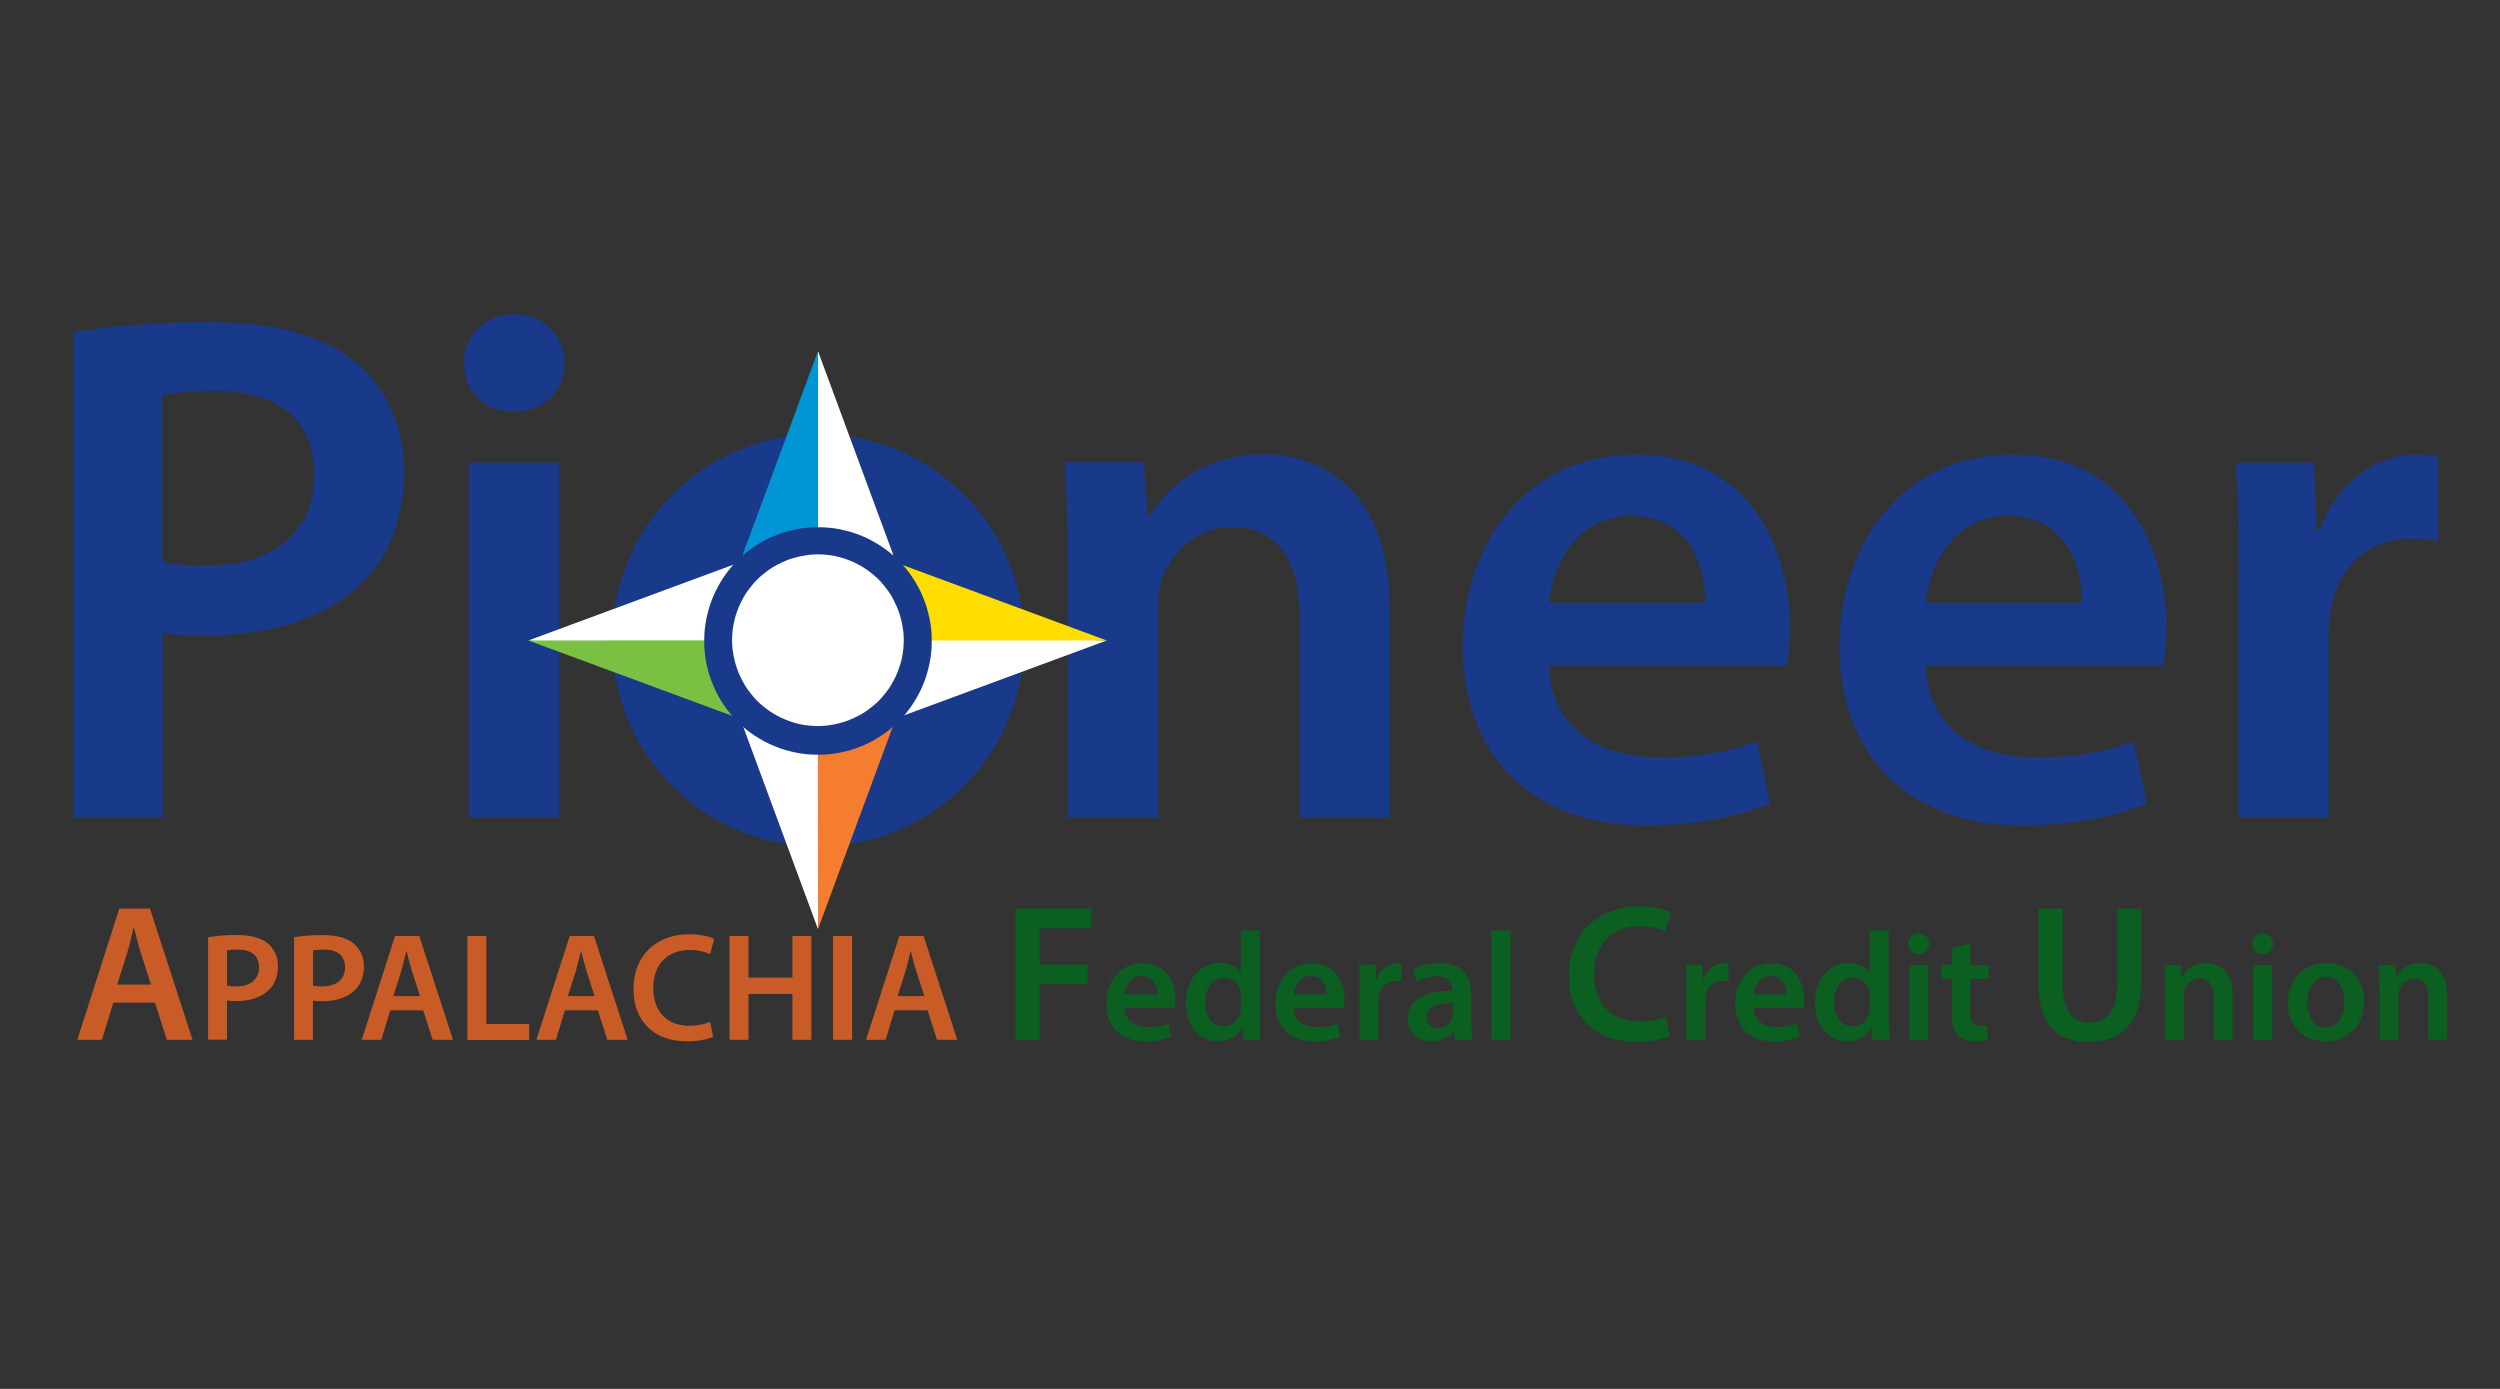 <?xml version="1.0" encoding="UTF-8"?><svg id="Layer_1" xmlns="http://www.w3.org/2000/svg" viewBox="0 0 360 200"><rect x="0" y="0" width="360" height="200" fill="#333333" stroke="none"/><defs><style>.cls-1{fill:#0b5f20;}.cls-2{fill:#7ac143;}.cls-3{fill:#c95c26;}.cls-4{fill:#f47d30;}.cls-5{fill:#0096d6;}.cls-6{fill:#fff;}.cls-7{fill:#fd0;}.cls-8{fill:#19398a;}</style></defs><path class="cls-8" d="M322.39,83.1c0-6.94-.11-11.87-.43-16.5h11.24l.43,9.78h.43c2.52-7.24,8.51-10.94,13.98-10.94,1.03,0,2.03.09,3.04.32v12.21c-1.25-.28-2.5-.41-3.79-.43-6.2,0-10.42,4-11.56,9.78-.26,1.33-.41,2.65-.43,4v26.47h-12.94v-34.69h.02ZM299.78,86.78c.11-4.72-2-12.51-10.62-12.51-7.99,0-11.35,7.26-11.87,12.51h22.5ZM277.28,95.81c.32,9.26,7.56,13.26,15.78,13.26,5.99,0,10.31-.84,14.19-2.31l1.89,8.94c-4.42,1.79-10.51,3.16-17.87,3.16-16.62,0-26.4-10.19-26.4-25.86,0-14.19,8.63-27.54,25.02-27.54s22.09,13.67,22.09,24.92c0,1.83-.13,3.66-.43,5.47h-34.26v-.04ZM245.53,86.78c.11-4.72-2-12.51-10.62-12.51-7.99,0-11.35,7.26-11.87,12.51h22.5ZM223.03,95.81c.32,9.26,7.56,13.26,15.78,13.26,5.99,0,10.31-.84,14.19-2.31l1.89,8.94c-4.42,1.79-10.51,3.16-17.87,3.16-16.62,0-26.38-10.19-26.38-25.86,0-14.19,8.63-27.54,25.02-27.54s22.09,13.67,22.09,24.92c0,1.83-.13,3.66-.43,5.47h-34.28v-.04ZM153.75,81.83c0-5.88-.11-10.83-.43-15.25h11.35l.63,7.67h.32c2.2-4,7.79-8.83,16.3-8.83,8.94,0,18.18,5.79,18.18,21.96v30.39h-12.94v-28.92c0-7.36-2.73-12.94-9.78-12.94-5.13,0-8.74,3.68-10.1,7.56-.43,1.16-.52,2.73-.52,4.2v30.08h-13.03v-35.96l.02.04ZM104.55,92.25c0,9.88,4.84,17.34,12.71,17.34,7.36,0,12.51-7.24,12.51-17.55,0-7.99-3.57-17.14-12.42-17.14s-12.83,8.83-12.83,17.34h.02ZM143.13,91.72c0,18.82-13.26,27.24-26.29,27.24-14.51,0-25.65-9.99-25.65-26.38s11.03-27.13,26.49-27.13,25.45,10.72,25.45,26.29h0v-.02ZM67.53,117.79v-51.19h13.03v51.19h-13.03ZM81.31,52.3c0,3.88-2.84,6.94-7.36,6.94s-7.15-3.04-7.15-6.94,2.95-7.04,7.26-7.04,7.15,3.04,7.26,7.04h-.02ZM23.38,80.9c1.57.43,3.68.52,6.31.52,9.67,0,15.55-4.72,15.55-13.03s-5.47-12.1-14.41-12.1c-3.57,0-6.1.32-7.47.63v23.97h.02ZM10.55,47.87c4.63-.84,11.03-1.46,19.77-1.46,9.47,0,16.39,2,20.93,5.79,4.2,3.47,6.94,9.04,6.94,15.66s-2.11,12.3-6.1,16.09c-5.15,5.13-13.26,7.56-22.38,7.56-2.43,0-4.63-.11-6.31-.43v26.7h-12.84V47.87Z"/><path class="cls-3" d="M133.1,143.44l-1.18-3.68c-.3-.91-.54-1.92-.75-2.8h-.04c-.24.86-.45,1.9-.71,2.8l-1.16,3.68s3.83,0,3.83,0ZM128.82,145.49l-1.29,4.24h-2.82l4.8-14.95h3.49l4.85,14.95h-2.93l-1.34-4.24h-4.76ZM122.7,134.78v14.95h-2.74v-14.95h2.74ZM107.78,134.78v5.99h6.33v-5.99h2.73v14.95h-2.73v-6.59h-6.33v6.59h-2.73v-14.95h2.73ZM102.72,149.28c-.65.34-2.07.67-3.86.67-4.74,0-7.64-2.97-7.64-7.52,0-4.93,3.42-7.9,7.99-7.9,1.79,0,3.08.37,3.64.67l-.6,2.18c-.93-.39-1.9-.6-2.93-.58-3.04,0-5.25,1.9-5.25,5.51,0,3.29,1.92,5.4,5.21,5.4,1.03,0,2.02-.17,2.97-.56l.45,2.15.02-.02ZM85.62,143.44l-1.18-3.68c-.28-.91-.54-1.92-.75-2.8h-.04c-.22.86-.45,1.9-.71,2.8l-1.16,3.68h3.83ZM81.35,145.49l-1.29,4.24h-2.82l4.8-14.95h3.49l4.85,14.95h-2.93l-1.36-4.24h-4.74ZM67.31,134.78h2.73v12.68h6.16v2.3h-8.89v-14.97ZM60.48,143.44l-1.18-3.68c-.28-.91-.54-1.92-.75-2.8h-.04c-.22.86-.45,1.9-.71,2.8l-1.16,3.68h3.83ZM56.2,145.49l-1.29,4.24h-2.82l4.8-14.95h3.49l4.85,14.95h-2.93l-1.36-4.24h-4.74ZM45.07,141.93c.45.09.88.13,1.33.11,2.03,0,3.29-1.01,3.29-2.74s-1.16-2.56-3.04-2.56c-.52,0-1.05.04-1.57.13v5.06ZM42.37,134.96c1.38-.22,2.76-.32,4.16-.3,2,0,3.45.43,4.42,1.21.49.41.84.91,1.1,1.49.26.58.37,1.18.35,1.81,0,1.42-.45,2.6-1.29,3.4-1.08,1.08-2.8,1.61-4.72,1.61-.45,0-.9-.02-1.33-.09v5.64h-2.71s0-14.77,0-14.77ZM32.68,141.93c.45.09.88.13,1.33.11,2.03,0,3.29-1.01,3.29-2.74s-1.16-2.56-3.04-2.56c-.52,0-1.06.04-1.57.13v5.06ZM29.97,134.96c1.38-.22,2.78-.34,4.18-.32,2,0,3.45.43,4.42,1.21.49.41.84.91,1.1,1.49.26.58.37,1.18.35,1.81,0,1.42-.45,2.6-1.29,3.4-1.08,1.08-2.8,1.61-4.72,1.61-.45,0-.9-.02-1.33-.09v5.64h-2.71v-14.77l-.02.02ZM21.74,141.78l-1.49-4.65c-.37-1.16-.67-2.45-.95-3.53h-.06c-.28,1.1-.56,2.41-.9,3.53l-1.46,4.65h4.85ZM16.32,144.37l-1.64,5.36h-3.55l6.05-18.89h4.41l6.14,18.89h-3.7l-1.72-5.36s-5.99,0-5.99,0Z"/><path class="cls-1" d="M342.64,142.15c0-1.25-.02-2.3-.09-3.21h2.39l.13,1.62h.07c.19-.3.39-.56.63-.8.24-.24.52-.43.82-.6s.62-.28.95-.37c.34-.07.67-.11,1.01-.11,1.89,0,3.85,1.21,3.85,4.63v6.42h-2.73v-6.1c0-1.55-.58-2.73-2.05-2.73-.24,0-.47.06-.69.13s-.43.19-.62.34-.35.32-.49.5c-.13.19-.24.41-.32.63-.09.3-.13.58-.11.9v6.35h-2.74v-7.6h-.02ZM332.24,144.33c0,2.09,1.03,3.66,2.69,3.66,1.55,0,2.65-1.53,2.65-3.72,0-1.68-.77-3.62-2.61-3.62s-2.71,1.87-2.71,3.66h0l-.02.02ZM340.4,144.22c0,3.98-2.8,5.75-5.54,5.75-3.06,0-5.41-2.11-5.41-5.56s2.33-5.73,5.6-5.73,5.38,2.26,5.38,5.54h-.02ZM324.44,149.73v-10.79h2.74v10.81h-2.74v-.02ZM327.35,135.9c0,.82-.6,1.46-1.55,1.46-.21,0-.39-.02-.58-.09-.19-.07-.35-.17-.5-.32-.15-.13-.26-.3-.34-.49s-.11-.37-.11-.58.06-.39.13-.56c.07-.19.19-.34.34-.49s.3-.24.49-.32c.19-.07.37-.11.58-.11s.39.04.58.11c.19.07.35.19.49.32s.26.3.34.49.13.37.13.56l.02.02ZM311.75,142.15c0-1.25-.02-2.3-.09-3.21h2.39l.13,1.62h.07c.19-.3.39-.56.63-.8.24-.24.52-.43.82-.6s.62-.28.95-.37c.34-.07.67-.11,1.01-.11,1.89,0,3.85,1.21,3.85,4.63v6.42h-2.73v-6.1c0-1.55-.58-2.73-2.07-2.73-.24,0-.47.06-.69.13s-.43.19-.62.34-.35.32-.49.5c-.13.19-.24.41-.32.63-.09.3-.13.58-.11.9v6.35h-2.74v-7.6h0ZM297.02,130.84v11.01c0,3.7,1.55,5.41,3.86,5.41,2.5,0,3.98-1.72,3.98-5.41v-11.01h3.45v10.79c0,5.84-3.01,8.42-7.54,8.42s-7.21-2.45-7.21-8.38v-10.83h3.45,0ZM283.72,135.84v3.1h2.6v2.03h-2.6v4.78c0,1.31.35,2,1.4,2,.35,0,.71-.04,1.06-.13l.06,2.07c-.63.21-1.31.28-1.98.26-.99,0-1.85-.34-2.35-.9-.58-.62-.84-1.61-.84-3.02v-5.08h-1.55v-2.03h1.55v-2.45l2.65-.63h0ZM274.91,149.73v-10.79h2.74v10.81h-2.74v-.02ZM277.82,135.9c0,.82-.6,1.46-1.55,1.46-.21,0-.39-.02-.58-.09-.19-.07-.35-.17-.5-.32-.15-.13-.26-.3-.34-.49s-.11-.37-.11-.58.06-.39.13-.56c.07-.19.19-.34.34-.49s.3-.24.49-.32c.19-.07.37-.11.58-.11s.39.04.58.11c.19.07.35.19.49.32.15.13.26.3.34.49s.13.37.13.56l.02.02ZM269.25,143.44c0-.24-.02-.47-.07-.71-.06-.28-.15-.52-.3-.77-.15-.24-.32-.45-.54-.62-.21-.17-.45-.32-.71-.41s-.52-.13-.8-.13c-1.75,0-2.73,1.55-2.73,3.57s.97,3.42,2.71,3.42c.28,0,.54-.06.8-.15s.5-.22.71-.41c.21-.17.39-.39.54-.62.15-.24.24-.49.3-.77.07-.26.09-.52.09-.8v-1.62.02ZM272,133.97v12.71c0,1.1.04,2.31.09,3.04h-2.45l-.11-1.72h-.04c-.63,1.19-1.96,1.96-3.53,1.96-2.58,0-4.61-2.2-4.61-5.53-.02-3.62,2.24-5.77,4.84-5.77,1.49,0,2.56.62,3.04,1.42h.04v-6.12h2.73,0ZM257.25,143.18c.02-.99-.43-2.63-2.24-2.63-1.68,0-2.39,1.53-2.5,2.63h4.74ZM252.49,145.1c.07,1.96,1.61,2.8,3.32,2.8,1.03.02,2.03-.13,2.99-.49l.39,1.89c-1.21.47-2.46.69-3.77.67-3.51,0-5.56-2.15-5.56-5.45,0-3.01,1.81-5.81,5.28-5.81s4.67,2.89,4.67,5.26c0,.39-.02.77-.09,1.16h-7.24l.02-.04ZM242.86,142.41c0-1.46-.02-2.5-.09-3.49h2.37l.09,2.07h.09c.54-1.53,1.79-2.31,2.95-2.31.22,0,.43.02.63.07v2.58c-.26-.06-.52-.09-.8-.09-1.31,0-2.2.84-2.45,2.07-.06.28-.09.56-.09.84v5.6h-2.73v-7.32l.02-.02ZM240.45,149.17c-.82.43-2.61.84-4.87.84-5.99,0-9.65-3.75-9.65-9.5,0-6.22,4.31-9.99,10.1-9.99,2.28,0,3.9.47,4.59.84l-.77,2.74c-1.18-.5-2.41-.75-3.7-.73-3.85,0-6.61,2.41-6.61,6.94,0,4.14,2.45,6.81,6.59,6.81,1.4,0,2.86-.28,3.75-.71l.56,2.73v.02ZM214.78,133.97h2.74v15.76h-2.74v-15.76ZM209.21,144.45c-1.92-.04-3.77.37-3.77,2.02,0,1.06.69,1.55,1.55,1.55.22,0,.47-.02.69-.09s.43-.17.62-.3c.19-.13.35-.3.5-.49.15-.19.24-.39.32-.62.06-.19.09-.39.09-.6v-1.49.02ZM209.57,149.73l-.19-1.19h-.07c-.39.47-.88.84-1.44,1.08s-1.16.37-1.75.35c-2.18,0-3.4-1.57-3.4-3.21,0-2.73,2.43-4.11,6.42-4.09v-.19c0-.71-.3-1.89-2.2-1.89-1.05,0-2.02.26-2.91.8l-.54-1.77c.8-.49,2.2-.95,3.9-.95,3.45,0,4.46,2.2,4.46,4.56v3.9c0,.88.04,1.74.15,2.6h-2.46.04ZM195.79,142.41c0-1.46-.02-2.5-.09-3.49h2.37l.09,2.07h.09c.54-1.53,1.79-2.31,2.95-2.31.22,0,.43.02.63.07v2.58c-.26-.06-.52-.09-.8-.09-1.31,0-2.2.84-2.45,2.07-.06.28-.09.56-.09.84v5.6h-2.73v-7.32l.02-.02ZM191.03,143.18c.02-.99-.43-2.63-2.24-2.63-1.68,0-2.39,1.53-2.5,2.63,0,0,4.74,0,4.74,0ZM186.27,145.1c.07,1.96,1.61,2.8,3.32,2.8,1.03.02,2.03-.13,3.01-.49l.39,1.89c-1.21.47-2.46.69-3.77.67-3.51,0-5.56-2.15-5.56-5.45,0-3.01,1.81-5.81,5.28-5.81s4.67,2.89,4.67,5.26c0,.39-.02.77-.09,1.16h-7.24v-.04ZM178.69,143.44c0-.24-.02-.47-.07-.71-.06-.28-.15-.52-.3-.77-.15-.24-.32-.45-.54-.62s-.45-.32-.71-.41-.52-.13-.8-.13c-1.75,0-2.73,1.55-2.73,3.57s.97,3.42,2.71,3.42c.28,0,.54-.06.8-.15s.5-.22.71-.41c.21-.17.39-.39.54-.62.15-.24.24-.49.3-.77.06-.26.09-.52.09-.8v-1.62.02ZM181.42,133.97v12.71c0,1.1.04,2.31.09,3.04h-2.45l-.11-1.72h-.04c-.65,1.19-1.96,1.96-3.53,1.96-2.58,0-4.61-2.2-4.61-5.53-.02-3.62,2.24-5.77,4.84-5.77,1.49,0,2.56.62,3.04,1.42h.04v-6.12s2.73,0,2.73,0ZM166.67,143.18c.02-.99-.43-2.63-2.24-2.63-1.68,0-2.39,1.53-2.5,2.63,0,0,4.74,0,4.74,0ZM161.92,145.1c.07,1.96,1.61,2.8,3.32,2.8,1.03.02,2.03-.13,3.01-.5l.39,1.89c-1.21.47-2.46.69-3.77.67-3.51,0-5.56-2.15-5.56-5.45,0-3.01,1.81-5.81,5.28-5.81s4.67,2.89,4.67,5.26c0,.39-.02.77-.09,1.16h-7.24v-.02ZM146.24,130.84h10.9v2.84h-7.45v5.21h6.94v2.84h-6.94v8.01h-3.45s0-18.89,0-18.89Z"/><path class="cls-8" d="M88.13,92.21c0-.49,0-.97.04-1.46.02-.49.06-.97.11-1.46.06-.49.11-.97.19-1.44.07-.49.15-.95.24-1.44.09-.47.21-.95.32-1.42.11-.47.24-.93.39-1.4.15-.47.3-.93.45-1.38.17-.45.34-.91.52-1.36.19-.45.37-.9.6-1.33.21-.43.43-.88.65-1.31s.47-.86.71-1.27.5-.82.78-1.23.54-.8.84-1.19c.28-.39.58-.77.9-1.14.3-.37.62-.75.95-1.1.32-.35.65-.71,1.01-1.05.34-.34.69-.67,1.05-1.01.35-.32.73-.63,1.1-.95.37-.3.77-.6,1.14-.9.39-.28.78-.56,1.19-.84.41-.26.82-.52,1.23-.78.41-.24.84-.49,1.27-.71.43-.22.86-.45,1.31-.65.43-.21.88-.41,1.33-.6.45-.19.9-.35,1.36-.52.45-.17.91-.32,1.38-.45.47-.15.93-.26,1.4-.39.47-.11.95-.22,1.42-.32s.95-.19,1.44-.24.95-.13,1.44-.19c.49-.06.97-.07,1.46-.11.49-.02.97-.04,1.46-.04s.97,0,1.46.04c.49.02.97.06,1.46.11.49.06.97.11,1.44.19.49.07.95.15,1.44.24.47.09.95.21,1.42.32s.93.24,1.4.39c.47.15.93.3,1.38.45.45.17.91.34,1.36.52.45.19.9.37,1.33.6s.88.43,1.31.65.86.47,1.27.71.82.5,1.23.78.8.54,1.19.84c.39.28.77.58,1.14.9.37.3.75.62,1.1.95.35.32.71.65,1.05,1.01.34.34.67.69,1.01,1.05.32.35.63.73.95,1.1.3.37.6.77.9,1.14.28.39.56.78.84,1.19.26.41.52.82.78,1.23.24.41.49.84.71,1.27.22.43.45.86.65,1.31.21.43.41.88.6,1.33.19.45.35.9.52,1.36.17.45.32.91.45,1.38.15.47.26.93.39,1.4.11.47.22.95.32,1.42.09.47.19.95.24,1.44.07.49.13.95.19,1.44s.07.97.11,1.46c.02.49.04.97.04,1.46s0,.97-.04,1.46c-.02.49-.06.97-.11,1.46s-.11.97-.19,1.44c-.07.49-.15.95-.24,1.44-.09.47-.21.95-.32,1.42s-.24.93-.39,1.4-.3.93-.45,1.38c-.17.45-.34.91-.52,1.36-.19.45-.37.9-.6,1.33-.21.43-.43.88-.65,1.31-.22.43-.47.86-.71,1.27s-.5.82-.78,1.23c-.26.41-.54.8-.84,1.19-.28.39-.58.77-.9,1.14-.3.37-.62.75-.95,1.1-.32.35-.65.71-1.01,1.05-.34.34-.69.67-1.05,1.01-.35.32-.73.63-1.1.95s-.77.6-1.14.9c-.39.28-.78.56-1.19.84l-1.23.78c-.41.24-.84.49-1.27.71-.43.22-.86.45-1.31.65-.43.21-.88.41-1.33.6s-.9.35-1.36.52c-.45.17-.91.32-1.38.45-.47.15-.93.26-1.4.39-.47.11-.95.22-1.42.32-.47.09-.95.19-1.44.24-.49.07-.95.13-1.44.19s-.97.07-1.46.11c-.49.02-.97.04-1.46.04s-.97,0-1.46-.04c-.49-.02-.97-.06-1.46-.11s-.97-.11-1.44-.19c-.49-.07-.95-.15-1.44-.24s-.95-.21-1.42-.32-.93-.24-1.4-.39-.93-.3-1.38-.45c-.45-.17-.91-.34-1.36-.52-.45-.19-.9-.37-1.33-.6s-.88-.43-1.31-.65c-.43-.22-.86-.47-1.27-.71s-.82-.5-1.23-.78c-.41-.26-.8-.54-1.19-.84-.39-.28-.77-.58-1.14-.9-.37-.3-.75-.62-1.1-.95-.35-.32-.71-.65-1.05-1.01s-.67-.69-1.01-1.05c-.32-.35-.63-.73-.95-1.1s-.6-.77-.9-1.14c-.28-.39-.56-.78-.84-1.19l-.78-1.23c-.24-.41-.49-.84-.71-1.27-.22-.43-.45-.86-.65-1.31-.21-.43-.41-.88-.6-1.33s-.35-.9-.52-1.36-.32-.91-.45-1.38c-.15-.47-.26-.93-.39-1.4-.11-.47-.22-.95-.32-1.42s-.19-.95-.24-1.44c-.07-.49-.13-.95-.19-1.44-.06-.49-.07-.97-.11-1.46-.02-.49-.04-.97-.04-1.46Z"/><polyline class="cls-6" points="117.79 50.56 128.64 79.93 116.28 79.93 117.79 50.56"/><polyline class="cls-5" points="117.79 50.56 106.93 79.93 117.79 79.93 117.79 50.56"/><polyline class="cls-6" points="76.08 92.23 105.56 81.33 105.56 94.79 76.08 92.23"/><polyline class="cls-2" points="76.08 92.23 105.56 103.13 105.56 92.21 76.08 92.23"/><polyline class="cls-6" points="117.79 133.79 106.94 104.42 119.04 104.42 117.79 133.79"/><polyline class="cls-4" points="117.79 133.79 128.64 104.42 117.77 104.42 117.79 133.79"/><polyline class="cls-6" points="159.37 92.23 129.91 103.11 129.91 91.39 159.37 92.23"/><polyline class="cls-7" points="159.37 92.23 129.91 81.34 129.91 92.23 159.37 92.23"/><path class="cls-8" d="M117.79,108.68c-.54,0-1.08-.02-1.61-.07-.54-.06-1.06-.13-1.59-.24s-1.05-.24-1.57-.39-1.03-.34-1.51-.54c-.5-.21-.99-.43-1.46-.69s-.93-.52-1.38-.82-.88-.62-1.29-.95c-.41-.34-.82-.71-1.19-1.08-.37-.37-.75-.78-1.08-1.19s-.65-.84-.95-1.29c-.3-.45-.58-.91-.82-1.38s-.49-.95-.69-1.46-.39-1.01-.54-1.51c-.15-.52-.28-1.05-.39-1.57-.11-.52-.19-1.06-.24-1.59-.06-.54-.07-1.06-.07-1.61s.02-1.08.07-1.61c.06-.54.13-1.06.24-1.59s.24-1.05.39-1.57c.15-.52.34-1.03.54-1.51.21-.5.43-.99.69-1.46s.52-.93.82-1.38.62-.88.95-1.29c.34-.41.71-.82,1.08-1.19s.78-.75,1.19-1.08.84-.65,1.29-.95c.45-.3.91-.58,1.38-.82.47-.26.95-.49,1.46-.69s1.01-.39,1.51-.54c.52-.15,1.05-.28,1.57-.39.52-.11,1.06-.19,1.59-.24.54-.06,1.06-.07,1.61-.07s1.08.02,1.61.07,1.06.13,1.59.24,1.05.24,1.57.39c.52.15,1.03.34,1.51.54.5.21.99.43,1.46.69s.93.52,1.38.82.88.62,1.29.95c.41.34.82.71,1.19,1.08s.75.78,1.08,1.19.65.84.95,1.29c.3.45.58.91.82,1.38.26.47.49.95.69,1.46s.39,1.01.54,1.51.28,1.05.39,1.57.19,1.06.24,1.59.07,1.06.07,1.61-.02,1.08-.07,1.61c-.06.54-.13,1.06-.24,1.59s-.24,1.05-.39,1.57-.34,1.03-.54,1.51c-.21.5-.43.99-.69,1.46s-.52.93-.82,1.38-.62.88-.95,1.29-.71.82-1.08,1.19c-.37.37-.78.75-1.19,1.08s-.84.65-1.29.95-.91.58-1.38.82c-.47.26-.95.49-1.46.69s-1.01.39-1.51.54c-.52.15-1.05.28-1.57.39s-1.06.19-1.59.24c-.54.06-1.06.07-1.61.07Z"/><path class="cls-6" d="M117.79,104.55c-.41,0-.8-.02-1.21-.06s-.8-.09-1.19-.17c-.39-.07-.78-.17-1.18-.3-.39-.11-.77-.26-1.14-.41s-.73-.32-1.1-.52c-.35-.19-.71-.39-1.05-.62s-.65-.47-.97-.73c-.32-.26-.62-.52-.9-.8-.28-.28-.56-.58-.8-.9-.26-.32-.5-.63-.73-.97s-.43-.67-.62-1.05c-.19-.35-.35-.73-.52-1.1-.15-.37-.3-.75-.41-1.14s-.22-.78-.3-1.18-.13-.8-.19-1.19c-.04-.41-.06-.8-.06-1.21s.02-.8.06-1.21.09-.8.17-1.19.17-.78.3-1.18c.11-.39.26-.77.41-1.14s.32-.73.52-1.1c.19-.35.39-.71.62-1.05.22-.34.47-.65.73-.97.26-.32.52-.62.8-.9.28-.28.58-.56.9-.8.32-.26.63-.5.97-.73s.67-.43,1.05-.62c.35-.19.73-.35,1.1-.52s.75-.3,1.14-.41.78-.22,1.18-.3c.39-.07.8-.13,1.19-.19.41-.04.8-.06,1.21-.06s.8.02,1.21.06.8.09,1.19.17.78.17,1.18.3c.39.11.77.26,1.14.41s.73.32,1.1.52c.35.19.71.39,1.05.62.34.22.65.47.97.73s.62.52.9.8c.28.28.56.58.8.9.26.32.5.63.73.97s.43.67.62,1.05.35.73.52,1.1c.15.37.3.75.41,1.14s.22.78.3,1.18.13.8.19,1.19c.04.41.06.8.06,1.21s-.02.8-.06,1.21-.09.8-.17,1.19c-.07.39-.17.78-.3,1.18s-.26.77-.41,1.14-.32.73-.52,1.1c-.19.35-.39.71-.62,1.05s-.47.65-.73.97-.52.62-.8.9-.58.56-.9.8c-.32.26-.63.5-.97.73s-.67.43-1.05.62c-.35.19-.73.35-1.1.52-.37.15-.75.3-1.14.41s-.78.22-1.18.3c-.39.07-.8.13-1.19.19-.41.04-.8.06-1.21.06Z"/></svg>